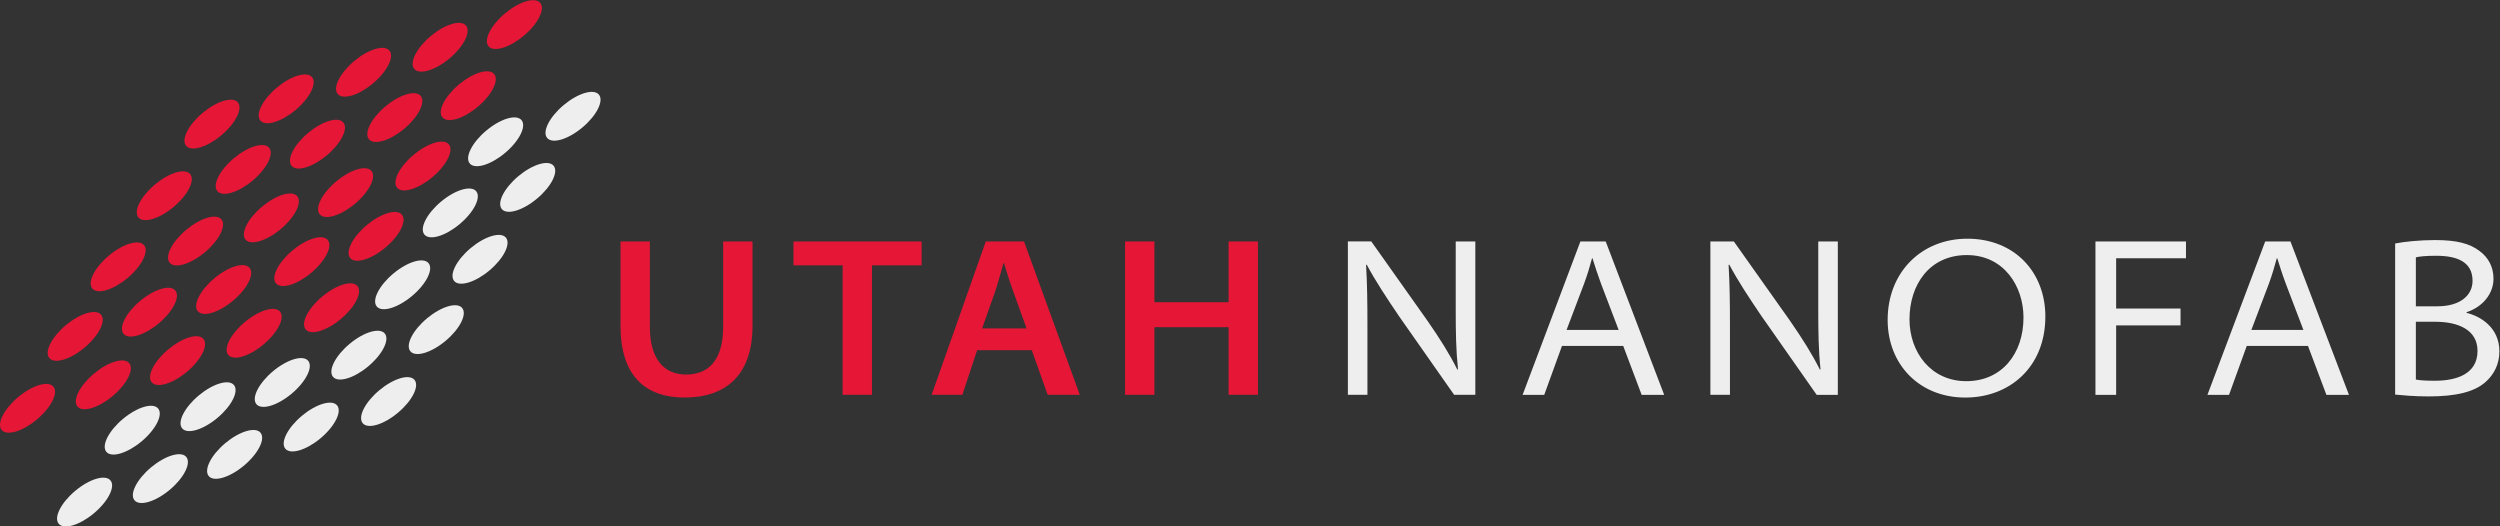 <svg width="260.667" height="54.893" xmlns="http://www.w3.org/2000/svg">
 <rect width="100%" height="100%" fill="#333333" stroke="none"/>
 <defs>
  <clipPath clipPathUnits="userSpaceOnUse" id="clipPath18">
   <path d="m0,0l1955,0l0,411.656l-1955,0l0,-411.656z" id="path20"/>
  </clipPath>
  <clipPath clipPathUnits="userSpaceOnUse" id="clipPath108">
   <path d="m485.371,100.84l1469.63,0l0,124.254l-1469.63,0l0,-124.254z" id="path110"/>
  </clipPath>
 </defs>
 <g>
  <title>Layer 2</title>
  <rect id="svg_3" height="190" width="406" y="-68.553" x="-71.667" stroke-width="5" fill="#333" fill-opacity="0"/>
 </g>
 <g>
  <title>Layer 1</title>
  <g id="g10" transform="matrix(1.333,0,0,-1.333,0,54.893) ">
   <g id="g12" transform="scale(0.1) ">
    <g id="g14">
     <g id="g16" clip-path="url(#clipPath18)">
      <path fill="#eeeeee" fill-rule="nonzero" d="m86.398,36.035c-4.055,4.844 -16.398,1.172 -27.57,-8.191c-11.176,-9.367 -16.957,-20.879 -12.91,-25.715c4.047,-4.844 16.402,-1.152 27.578,8.215c11.172,9.363 16.949,20.867 12.902,25.691" id="path22"/>
      <path fill="#eeeeee" fill-rule="nonzero" d="m145.688,54.383c-4.051,4.844 -16.395,1.164 -27.567,-8.191c-11.18,-9.375 -16.961,-20.879 -12.91,-25.723c4.047,-4.836 16.398,-1.152 27.578,8.223c11.172,9.355 16.945,20.859 12.899,25.691" id="path24"/>
      <path fill="#eeeeee" fill-rule="nonzero" d="m203.762,73.34c-4.055,4.844 -16.399,1.152 -27.571,-8.203c-11.175,-9.375 -16.957,-20.879 -12.91,-25.723c4.047,-4.824 16.403,-1.152 27.578,8.223c11.172,9.355 16.95,20.871 12.903,25.703" id="path26"/>
      <path fill="#eeeeee" fill-rule="nonzero" d="m263.668,94.719c-4.055,4.84 -16.398,1.168 -27.57,-8.195c-11.176,-9.367 -16.957,-20.879 -12.91,-25.715c4.046,-4.84 16.402,-1.152 27.578,8.215c11.172,9.363 16.949,20.867 12.902,25.695" id="path28"/>
      <path fill="#eeeeee" fill-rule="nonzero" d="m324.199,114.676c-4.054,4.844 -16.394,1.164 -27.566,-8.192c-11.18,-9.375 -16.961,-20.878 -12.91,-25.722c4.047,-4.844 16.398,-1.152 27.578,8.223c11.172,9.355 16.945,20.86 12.898,25.692" id="path30"/>
      <path fill="#eeeeee" fill-rule="nonzero" d="m123.684,92.273c-4.055,4.844 -16.399,1.172 -27.571,-8.191c-11.176,-9.363 -16.957,-20.879 -12.91,-25.715c4.047,-4.844 16.402,-1.148 27.578,8.215c11.172,9.363 16.949,20.867 12.903,25.691" id="path32"/>
      <path fill="#eeeeee" fill-rule="nonzero" d="m182.973,110.625c-4.051,4.844 -16.395,1.16 -27.567,-8.195c-11.176,-9.375 -16.961,-20.879 -12.91,-25.719c4.047,-4.836 16.399,-1.156 27.578,8.219c11.172,9.355 16.946,20.863 12.899,25.695" id="path34"/>
      <path fill="#eeeeee" fill-rule="nonzero" d="m241.047,129.578c-4.055,4.848 -16.399,1.152 -27.57,-8.199c-11.176,-9.375 -16.957,-20.883 -12.911,-25.727c4.047,-4.824 16.403,-1.148 27.579,8.227c11.171,9.351 16.949,20.867 12.902,25.699" id="path36"/>
      <path fill="#eeeeee" fill-rule="nonzero" d="m300.953,150.957c-4.055,4.844 -16.398,1.172 -27.57,-8.195c-11.176,-9.364 -16.957,-20.879 -12.91,-25.711c4.047,-4.844 16.402,-1.153 27.578,8.211c11.172,9.367 16.949,20.871 12.902,25.695" id="path38"/>
      <path fill="#eeeeee" fill-rule="nonzero" d="m361.484,170.918c-4.05,4.844 -16.394,1.16 -27.566,-8.195c-11.18,-9.375 -16.961,-20.879 -12.91,-25.719c4.047,-4.848 16.398,-1.156 27.578,8.219c11.172,9.355 16.945,20.863 12.898,25.695" id="path40"/>
      <path fill="#eeeeee" fill-rule="nonzero" d="m335.188,205.973c-4.055,4.843 -16.399,1.172 -27.571,-8.196c-11.176,-9.371 -16.957,-20.875 -12.91,-25.718c4.047,-4.84 16.402,-1.153 27.578,8.222c11.172,9.356 16.949,20.867 12.903,25.692" id="path42"/>
      <path fill="#eeeeee" fill-rule="nonzero" d="m395.719,225.934c-4.055,4.843 -16.399,1.16 -27.571,-8.196c-11.175,-9.375 -16.957,-20.879 -12.91,-25.718c4.047,-4.844 16.403,-1.153 27.578,8.218c11.172,9.356 16.95,20.86 12.903,25.696" id="path44"/>
      <path fill="#eeeeee" fill-rule="nonzero" d="m372.473,262.211c-4.055,4.844 -16.399,1.172 -27.571,-8.191c-11.175,-9.368 -16.957,-20.879 -12.91,-25.715c4.047,-4.844 16.403,-1.153 27.578,8.215c11.172,9.363 16.95,20.867 12.903,25.691" id="path46"/>
      <path fill="#eeeeee" fill-rule="nonzero" d="m433.004,282.172c-4.055,4.844 -16.399,1.164 -27.57,-8.192c-11.176,-9.375 -16.957,-20.878 -12.911,-25.722c4.047,-4.844 16.403,-1.153 27.579,8.222c11.171,9.356 16.949,20.86 12.902,25.692" id="path48"/>
      <path fill="#eeeeee" fill-rule="nonzero" d="m407.926,317.836c-4.055,4.844 -16.399,1.172 -27.571,-8.191c-11.175,-9.368 -16.957,-20.879 -12.91,-25.715c4.047,-4.844 16.403,-1.153 27.578,8.215c11.172,9.363 16.95,20.867 12.903,25.691" id="path50"/>
      <path fill="#eeeeee" fill-rule="nonzero" d="m468.457,337.797c-4.055,4.844 -16.395,1.164 -27.566,-8.192c-11.18,-9.375 -16.961,-20.878 -12.911,-25.722c4.047,-4.844 16.399,-1.153 27.579,8.222c11.171,9.356 16.945,20.86 12.898,25.692" id="path52"/>
      <path fill="#e51636" fill-rule="nonzero" d="m422.594,409.52c-4.055,4.843 -16.399,1.164 -27.571,-8.196c-11.175,-9.371 -16.957,-20.879 -12.91,-25.719c4.047,-4.835 16.403,-1.152 27.578,8.219c11.172,9.36 16.95,20.867 12.903,25.696" id="path54"/>
      <path fill="#e51636" fill-rule="nonzero" d="m41.773,109.383c-4.055,4.844 -16.398,1.172 -27.57,-8.192c-11.176,-9.367 -16.957,-20.878 -12.91,-25.714c4.051,-4.844 16.402,-1.152 27.578,8.215c11.172,9.363 16.949,20.868 12.902,25.692" id="path56"/>
      <path fill="#e51636" fill-rule="nonzero" d="m364.52,391.797c-4.051,4.844 -16.395,1.16 -27.567,-8.199c-11.176,-9.371 -16.957,-20.879 -12.91,-25.719c4.047,-4.832 16.402,-1.152 27.578,8.219c11.172,9.359 16.949,20.871 12.899,25.699" id="path58"/>
      <path fill="#e51636" fill-rule="nonzero" d="m386.527,353.902c-4.05,4.844 -16.394,1.16 -27.566,-8.199c-11.18,-9.371 -16.957,-20.879 -12.91,-25.719c4.047,-4.832 16.398,-1.152 27.578,8.219c11.172,9.359 16.945,20.867 12.898,25.699" id="path60"/>
      <path fill="#e51636" fill-rule="nonzero" d="m79.059,165.633c-4.055,4.844 -16.398,1.152 -27.57,-8.203c-11.176,-9.375 -16.957,-20.879 -12.91,-25.719c4.051,-4.828 16.402,-1.156 27.578,8.219c11.172,9.355 16.949,20.871 12.902,25.703" id="path62"/>
      <path fill="#e51636" fill-rule="nonzero" d="m101.062,127.734c-4.05,4.844 -16.394,1.161 -27.566,-8.191c-11.176,-9.375 -16.957,-20.883 -12.91,-25.727c4.047,-4.832 16.402,-1.148 27.578,8.227c11.172,9.352 16.949,20.855 12.898,25.691" id="path64"/>
      <path fill="#e51636" fill-rule="nonzero" d="m329.066,336.781c-4.05,4.844 -16.394,1.164 -27.566,-8.199c-11.18,-9.367 -16.961,-20.879 -12.91,-25.715c4.047,-4.836 16.398,-1.152 27.578,8.219c11.172,9.359 16.945,20.867 12.898,25.695" id="path66"/>
      <path fill="#e51636" fill-rule="nonzero" d="m304.613,372.234c-4.051,4.844 -16.394,1.164 -27.566,-8.195c-11.18,-9.371 -16.957,-20.879 -12.91,-25.719c4.047,-4.836 16.398,-1.152 27.578,8.219c11.172,9.359 16.945,20.867 12.898,25.695" id="path68"/>
      <path fill="#e51636" fill-rule="nonzero" d="m351.074,298.887c-4.054,4.843 -16.394,1.164 -27.566,-8.199c-11.18,-9.372 -16.961,-20.879 -12.91,-25.719c4.047,-4.832 16.398,-1.153 27.578,8.219c11.172,9.363 16.945,20.871 12.898,25.699" id="path70"/>
      <path fill="#e51636" fill-rule="nonzero" d="m137.129,184.578c-4.055,4.848 -16.399,1.164 -27.567,-8.199c-11.179,-9.367 -16.96,-20.883 -12.91,-25.715c4.047,-4.836 16.399,-1.152 27.578,8.215c11.168,9.363 16.946,20.879 12.899,25.699" id="path72"/>
      <path fill="#e51636" fill-rule="nonzero" d="m112.676,220.027c-4.055,4.844 -16.395,1.172 -27.57,-8.191c-11.176,-9.367 -16.957,-20.879 -12.906,-25.715c4.047,-4.844 16.398,-1.152 27.578,8.215c11.168,9.363 16.946,20.867 12.899,25.691" id="path74"/>
      <path fill="#e51636" fill-rule="nonzero" d="m159.137,146.688c-4.055,4.843 -16.399,1.156 -27.571,-8.204c-11.175,-9.375 -16.957,-20.879 -12.91,-25.722c4.047,-4.824 16.403,-1.153 27.578,8.222c11.172,9.36 16.95,20.871 12.903,25.704" id="path76"/>
      <path fill="#e51636" fill-rule="nonzero" d="m268.551,315.996c-4.055,4.844 -16.399,1.16 -27.571,-8.199c-11.175,-9.371 -16.957,-20.879 -12.91,-25.719c4.047,-4.832 16.403,-1.152 27.578,8.219c11.172,9.359 16.95,20.871 12.903,25.699" id="path78"/>
      <path fill="#e51636" fill-rule="nonzero" d="m244.098,351.449c-4.055,4.844 -16.399,1.164 -27.571,-8.199c-11.175,-9.367 -16.957,-20.879 -12.91,-25.715c4.047,-4.836 16.403,-1.152 27.578,8.215c11.172,9.363 16.95,20.871 12.903,25.699" id="path80"/>
      <path fill="#e51636" fill-rule="nonzero" d="m290.559,278.102c-4.055,4.843 -16.399,1.16 -27.571,-8.2c-11.176,-9.367 -16.957,-20.879 -12.91,-25.714c4.047,-4.844 16.402,-1.153 27.578,8.214c11.172,9.36 16.949,20.868 12.903,25.7" id="path82"/>
      <path fill="#e51636" fill-rule="nonzero" d="m314.398,243.879c-4.05,4.84 -16.394,1.148 -27.566,-8.203c-11.18,-9.375 -16.961,-20.879 -12.91,-25.727c4.047,-4.82 16.398,-1.148 27.578,8.227c11.172,9.351 16.945,20.867 12.898,25.703" id="path84"/>
      <path fill="#e51636" fill-rule="nonzero" d="m173.191,240.195c-4.05,4.844 -16.394,1.16 -27.566,-8.191c-11.176,-9.375 -16.957,-20.883 -12.91,-25.727c4.047,-4.832 16.402,-1.148 27.578,8.227c11.172,9.351 16.949,20.855 12.898,25.691" id="path86"/>
      <path fill="#e51636" fill-rule="nonzero" d="m148.738,275.648c-4.05,4.844 -16.394,1.164 -27.566,-8.199c-11.176,-9.375 -16.957,-20.879 -12.91,-25.722c4.047,-4.825 16.402,-1.153 27.578,8.222c11.172,9.356 16.949,20.871 12.898,25.699" id="path88"/>
      <path fill="#e51636" fill-rule="nonzero" d="m195.199,202.297c-4.051,4.84 -16.394,1.172 -27.566,-8.195c-11.18,-9.375 -16.957,-20.879 -12.91,-25.723c4.047,-4.824 16.398,-1.152 27.578,8.223c11.172,9.355 16.945,20.867 12.898,25.695" id="path90"/>
      <path fill="#e51636" fill-rule="nonzero" d="m219.043,168.066c-4.055,4.844 -16.398,1.172 -27.566,-8.195c-11.18,-9.363 -16.961,-20.879 -12.915,-25.711c4.051,-4.844 16.403,-1.152 27.583,8.211c11.167,9.367 16.945,20.871 12.898,25.695" id="path92"/>
      <path fill="#e51636" fill-rule="nonzero" d="m210.496,296.219c-4.051,4.843 -16.394,1.164 -27.566,-8.196c-11.176,-9.371 -16.957,-20.878 -12.91,-25.718c4.046,-4.836 16.402,-1.153 27.578,8.218c11.172,9.36 16.949,20.868 12.898,25.696" id="path94"/>
      <path fill="#e51636" fill-rule="nonzero" d="m186.047,331.676c-4.055,4.844 -16.399,1.16 -27.57,-8.199c-11.176,-9.372 -16.957,-20.879 -12.911,-25.719c4.047,-4.832 16.403,-1.153 27.579,8.219c11.171,9.359 16.949,20.867 12.902,25.699" id="path96"/>
      <path fill="#e51636" fill-rule="nonzero" d="m232.504,258.328c-4.051,4.84 -16.395,1.152 -27.566,-8.199c-11.176,-9.375 -16.958,-20.883 -12.911,-25.727c4.047,-4.824 16.403,-1.148 27.578,8.227c11.172,9.351 16.95,20.867 12.899,25.699" id="path98"/>
      <path fill="#e51636" fill-rule="nonzero" d="m256.348,224.094c-4.051,4.84 -16.399,1.168 -27.571,-8.196c-11.175,-9.367 -16.957,-20.878 -12.91,-25.714c4.051,-4.84 16.403,-1.153 27.578,8.214c11.172,9.364 16.95,20.868 12.903,25.696" id="path100"/>
      <path fill="#e51636" fill-rule="nonzero" d="m279.574,188.027c-4.051,4.844 -16.394,1.161 -27.566,-8.191c-11.18,-9.375 -16.957,-20.883 -12.91,-25.727c4.047,-4.843 16.398,-1.148 27.578,8.227c11.172,9.352 16.945,20.855 12.898,25.691" id="path102"/>
     </g>
    </g>
    <g id="g104">
     <g id="g106" clip-path="url(#clipPath108)">
      <path fill="#eeeeee" fill-rule="nonzero" d="m1069.6,102.961l0,54.508c0,17.969 -0.19,32.207 -1.06,47.148l0.5,0.192c6.62,-12.457 15.69,-26.196 25.1,-40.082l43.29,-61.766l16.56,0l0,119.988l-15.33,0l0,-52.668c0,-17.984 0.19,-32.234 1.79,-47.351l-0.56,-0.176c-6.02,12.07 -13.31,23.672 -23.3,38.094l-43.98,62.101l-18.31,0l0,-119.988l15.3,0zm200.07,38.277l14.42,-38.277l17.62,0l-45.74,119.988l-19.78,0l-45.21,-119.988l16.92,0l13.88,38.277l47.89,0zm-44.31,12.473l13.68,36.133c2.7,7.285 4.5,13.523 6.25,19.945l0.34,0c1.96,-6.242 3.95,-12.484 6.77,-20.113l13.71,-35.965l-40.75,0zm127.8,-50.75l0,54.508c0,17.969 -0.18,32.207 -1.06,47.148l0.54,0.192c6.58,-12.457 15.65,-26.196 25.08,-40.082l43.28,-61.766l16.54,0l0,119.988l-15.3,0l0,-52.668c0,-17.984 0.17,-32.234 1.76,-47.351l-0.53,-0.176c-6.03,12.07 -13.34,23.672 -23.29,38.094l-43.99,62.101l-18.34,0l0,-119.988l15.31,0zm184.23,-2.121c34.21,0 62.48,23.515 62.48,63.371c0,34.887 -24.22,60.883 -61.04,60.883c-35.8,0 -62.32,-26.16 -62.32,-63.532c0,-34.914 24.93,-60.722 60.73,-60.722l0.15,0l0,0zm0.56,12.82c-27.39,0 -44.35,22.426 -44.35,48.399c0,26.894 15.51,50.226 44.88,50.226c29,0 44.29,-24.414 44.29,-48.789c0,-28.469 -17.07,-49.836 -44.64,-49.836l-0.18,0zm101.11,-10.699l16.18,0l0,54.324l50.37,0l0,13.176l-50.37,0l0,39.328l54.63,0l0,13.16l-70.81,0l0,-119.988zm166.23,38.277l14.42,-38.277l17.63,0l-45.75,119.988l-19.75,0l-45.19,-119.988l16.89,0l13.87,38.277l47.88,0zm-44.29,12.473l13.7,36.133c2.64,7.285 4.45,13.523 6.21,19.945l0.36,0c1.95,-6.242 3.9,-12.484 6.76,-20.113l13.7,-35.965l-40.73,0zm112.47,-50.559c5.71,-0.535 14.77,-1.425 26.2,-1.425c21.53,0 35.75,3.535 44.47,11.222c6.44,5.711 10.87,13.699 10.87,24.024c0,18.886 -15.13,27.605 -25.64,30.086l0,0.546c12.99,4.258 21.03,14.786 21.03,26.149c0,9.613 -4.29,16.754 -10.7,21.555c-7.82,6.043 -17.97,8.714 -35.08,8.714c-11.75,0 -23.82,-1.234 -31.15,-2.671l0,-118.2zm16.2,107.356c2.85,0.703 7.48,1.23 16.01,1.23c16.05,0 28.34,-4.625 28.34,-19.59c0,-11.378 -9.64,-19.941 -27.6,-19.941l-16.75,0l0,38.301zm0,-50.379l15.14,0c18.16,0 33.1,-6.418 33.1,-22.785c0,-18.164 -16.54,-23.352 -33.29,-23.352c-6.4,0 -11.4,0.219 -14.95,0.918l0,45.219" id="path112"/>
      <path fill="#e51636" fill-rule="nonzero" d="m485.371,222.949l0,-66.054c0,-40.223 20.473,-56.055 50.199,-56.055c31.68,0 53.047,17.109 53.047,56.055l0,66.054l-22.965,0l0,-66.933c0,-24.93 -10.675,-37.188 -29.011,-37.188c-17.446,0 -28.305,12.43 -28.305,37.188l0,66.933l-22.965,0zm173.731,-119.988l22.96,0l0,101.285l38.829,0l0,18.703l-100.239,0l0,-18.703l38.45,0l0,-101.285zm147.941,34.922l12.449,-34.922l25.125,0l-43.633,119.988l-29.898,0l-42.375,-119.988l24.043,0l11.562,34.922l42.727,0zm-38.813,17.058l10.676,30.282c2.317,7.129 4.102,14.242 6.035,20.812l0.371,0c1.973,-6.371 4.102,-13.683 6.75,-20.812l10.887,-30.282l-34.719,0zm111.79,68.008l0,-119.988l22.96,0l0,52.918l58.036,0l0,-52.918l22.949,0l0,119.988l-22.949,0l0,-47.511l-58.036,0l0,47.511l-22.96,0" id="path114"/>
     </g>
    </g>
   </g>
  </g>
 </g>
</svg>
